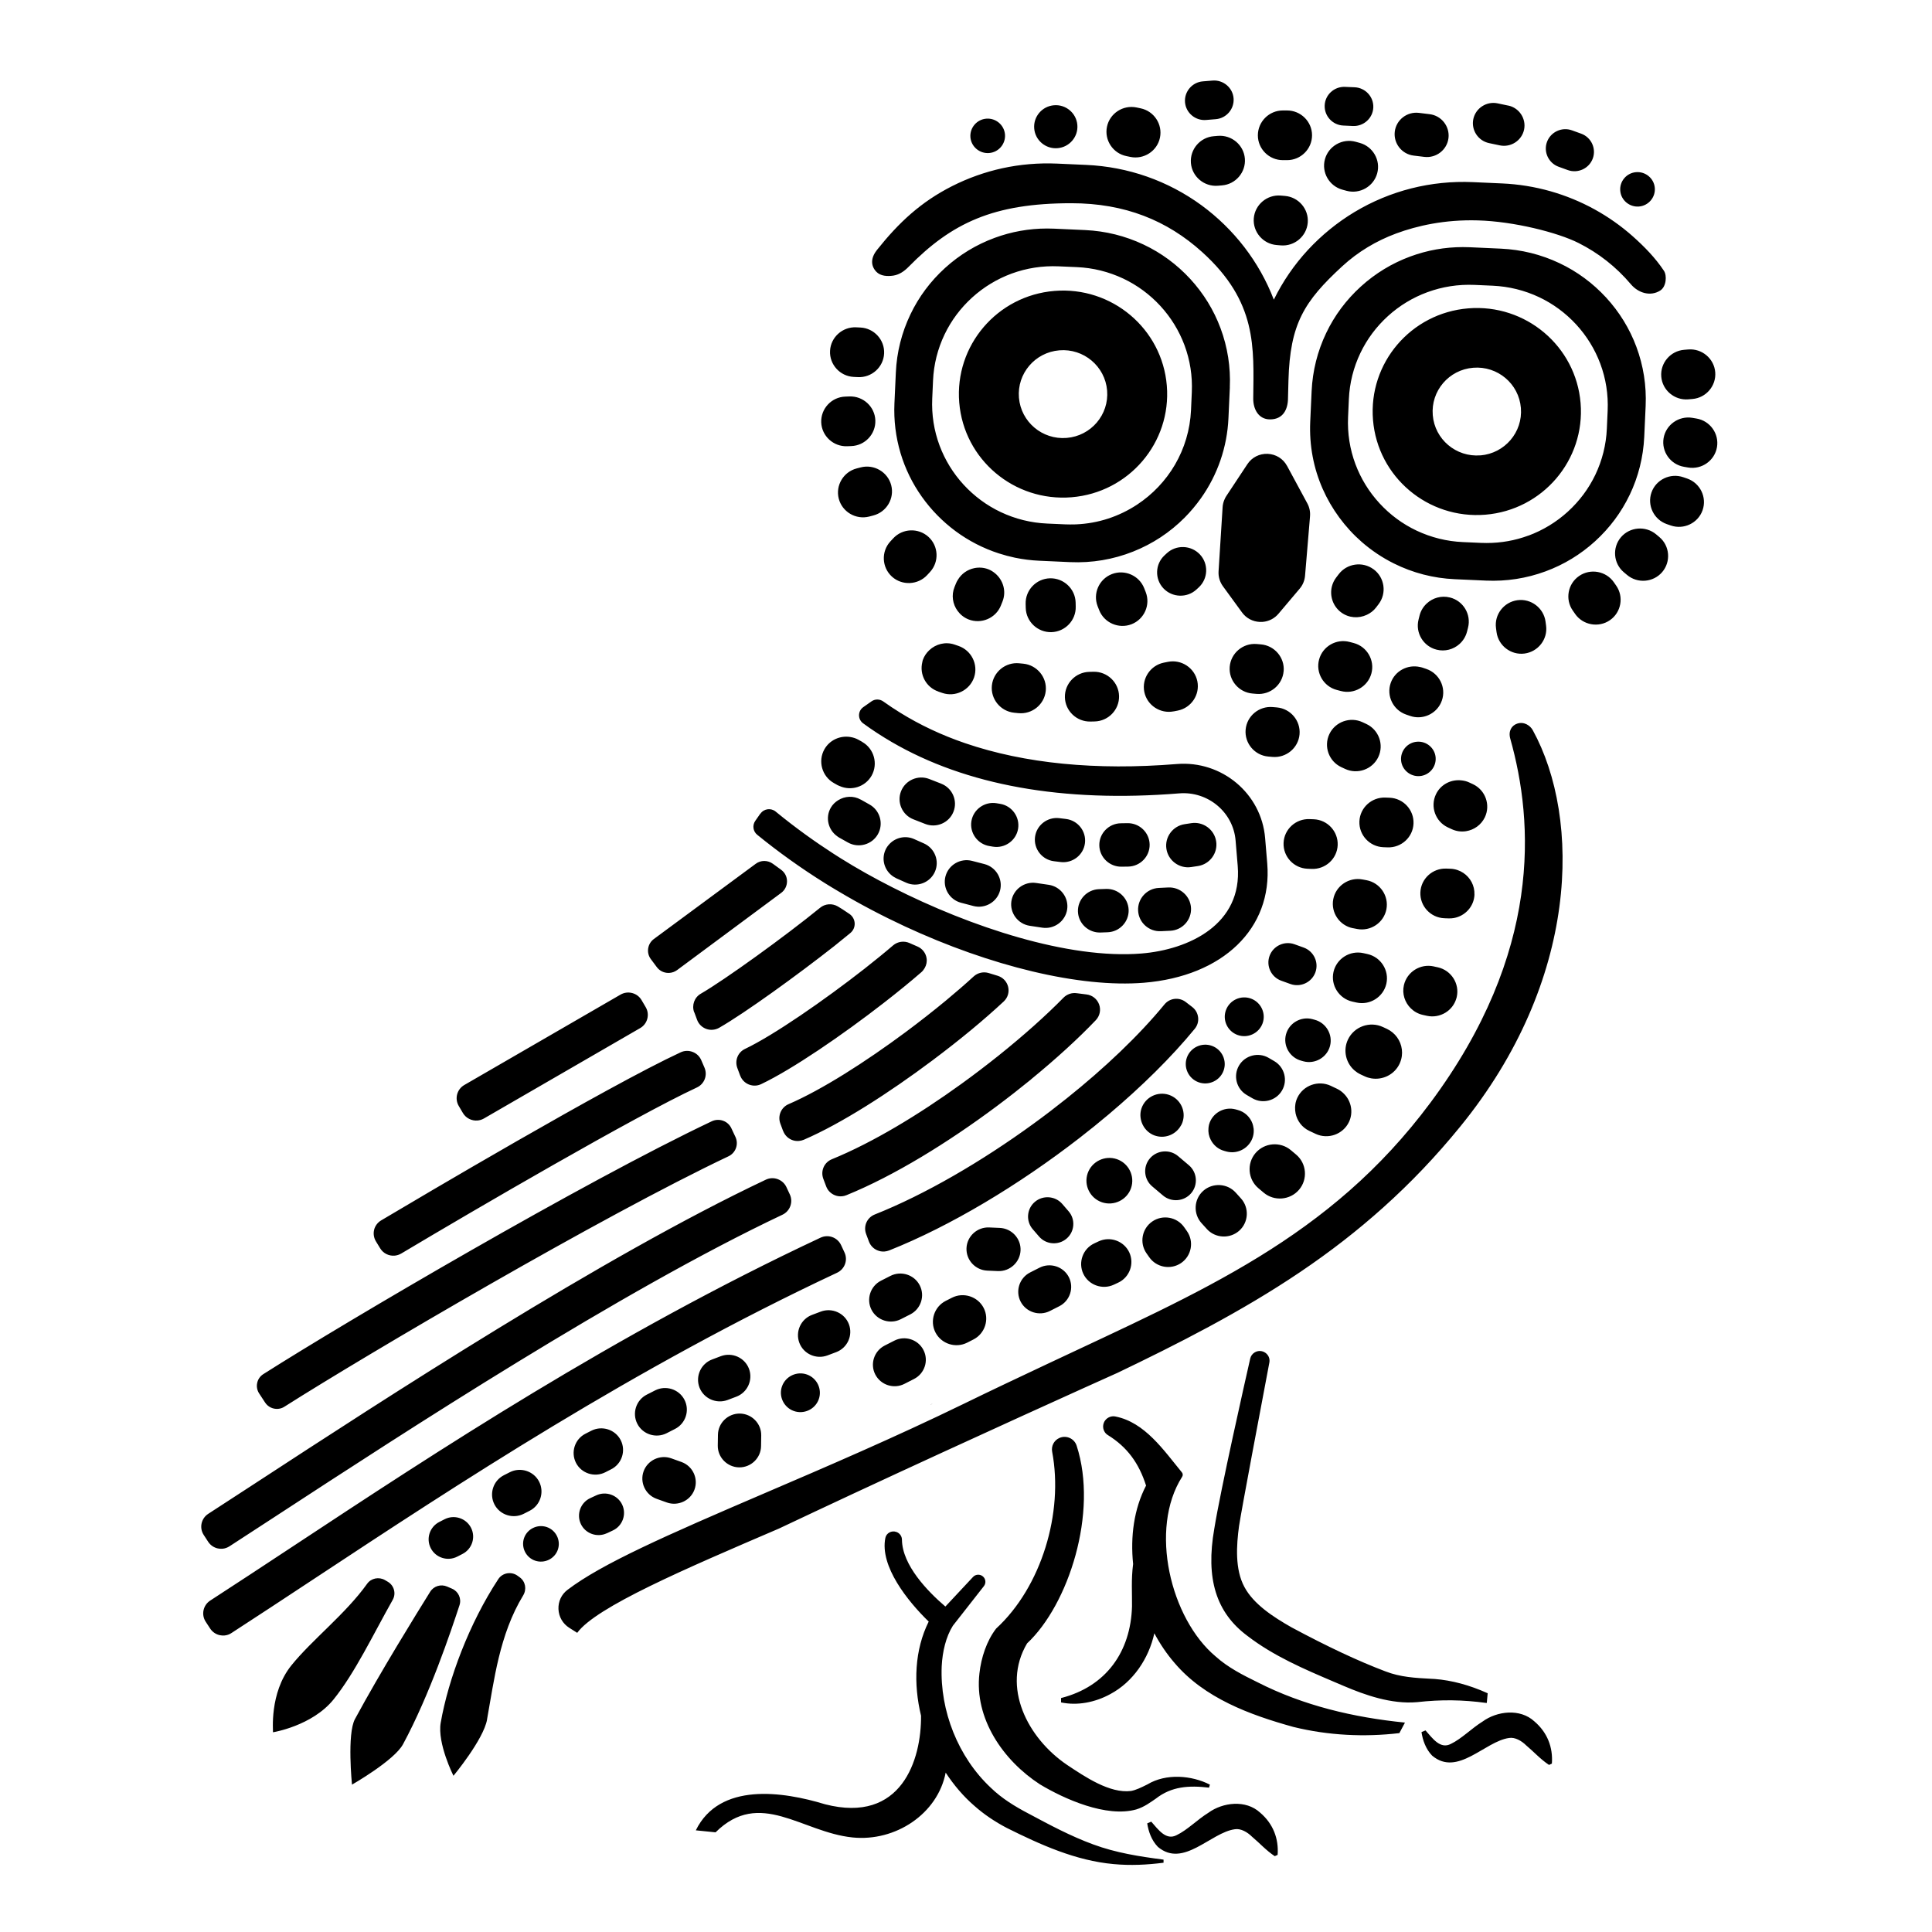 <svg width="144" height="144" viewBox="0 0 144 144" fill="none" xmlns="http://www.w3.org/2000/svg">
<rect width="144" height="144" fill="white"/>
<path d="M24.864 126.664C26.46 124.685 27.812 121.826 29.269 119.246C29.539 118.772 29.374 118.171 28.905 117.895L28.702 117.775C28.251 117.51 27.665 117.622 27.365 118.044C25.758 120.295 23.26 122.214 21.717 124.129C20.049 126.201 20.372 129.083 20.346 129.113C20.346 129.113 23.26 128.65 24.864 126.664ZM30.039 130.005C32.018 126.346 33.61 121.583 34.249 119.642C34.41 119.153 34.17 118.619 33.697 118.414L33.325 118.253C32.863 118.052 32.326 118.216 32.063 118.641C31.012 120.329 28.371 124.588 26.456 128.131C25.855 129.243 26.235 133.017 26.235 133.017C26.235 133.017 29.382 131.222 30.039 130.005ZM36.299 128.168C36.825 125.275 37.212 121.837 38.996 118.91C39.27 118.459 39.168 117.872 38.736 117.563L38.571 117.443C38.109 117.111 37.452 117.223 37.141 117.697C34.974 120.989 33.411 125.17 32.848 128.403C32.581 129.934 33.798 132.357 33.798 132.357C33.798 132.357 36.029 129.673 36.303 128.168H36.299ZM69.52 104.616C69.472 104.635 69.423 104.657 69.374 104.676V104.687L69.52 104.616ZM63.819 24.397C62.798 24.345 61.915 25.136 61.867 26.152C61.814 27.167 62.61 28.044 63.632 28.093L63.943 28.108C64.965 28.16 65.847 27.369 65.896 26.353C65.949 25.338 65.153 24.461 64.131 24.412L63.819 24.397ZM61.209 31.479C61.247 32.498 62.118 33.297 63.14 33.26L63.451 33.248C64.477 33.211 65.28 32.349 65.243 31.329C65.205 30.31 64.334 29.512 63.312 29.549L63.001 29.56C61.975 29.597 61.172 30.46 61.209 31.479ZM125.526 26.073C124.504 26.156 123.738 27.055 123.821 28.071C123.903 29.086 124.809 29.848 125.83 29.765L126.138 29.739C127.16 29.657 127.926 28.758 127.843 27.742C127.76 26.727 126.855 25.965 125.834 26.047L125.526 26.073ZM127.974 33.327C128.143 32.322 127.456 31.363 126.446 31.195L126.138 31.143C125.128 30.975 124.163 31.658 123.994 32.662C123.825 33.666 124.512 34.626 125.522 34.794L125.826 34.846C126.837 35.014 127.802 34.331 127.974 33.327ZM126.9 38.03C127.238 37.071 126.724 36.007 125.759 35.671L125.466 35.57C124.501 35.234 123.43 35.742 123.092 36.705C122.754 37.664 123.269 38.728 124.234 39.064L124.527 39.165C125.492 39.501 126.562 38.993 126.9 38.03ZM121.267 42.85C122.048 43.51 123.231 43.413 123.892 42.637C124.553 41.86 124.459 40.684 123.678 40.028L123.442 39.83C122.66 39.173 121.477 39.266 120.816 40.042C120.156 40.819 120.249 41.995 121.031 42.652L121.267 42.85ZM117.399 45.758C117.981 46.594 119.149 46.807 119.99 46.228C120.832 45.65 121.046 44.489 120.463 43.652L120.287 43.398C119.705 42.562 118.537 42.349 117.696 42.932C116.854 43.51 116.64 44.671 117.226 45.508L117.403 45.761L117.399 45.758ZM113.632 48.711C114.646 48.576 115.371 47.643 115.236 46.635L115.195 46.329C115.059 45.321 114.12 44.6 113.106 44.735C112.092 44.869 111.368 45.803 111.503 46.81L111.544 47.117C111.679 48.124 112.618 48.845 113.632 48.711ZM108.067 44.533C107.432 44.373 106.786 44.563 106.339 44.981C106.087 45.216 105.896 45.519 105.806 45.877L105.731 46.176C105.479 47.165 106.087 48.177 107.079 48.423C107.699 48.58 108.326 48.404 108.773 48.009C109.043 47.77 109.246 47.453 109.343 47.079L109.419 46.781C109.67 45.791 109.062 44.78 108.07 44.533H108.067ZM102.381 42.435C101.562 41.823 100.387 41.991 99.775 42.805L99.587 43.051C99.433 43.253 99.331 43.477 99.271 43.708C99.095 44.41 99.343 45.183 99.959 45.642C100.529 46.068 101.269 46.109 101.874 45.825C102.137 45.702 102.381 45.523 102.569 45.272L102.756 45.026C103.372 44.212 103.203 43.044 102.385 42.435H102.381ZM64.785 38.501L65.085 38.422C66.076 38.169 66.681 37.157 66.426 36.167C66.17 35.182 65.149 34.581 64.157 34.835L63.857 34.913C62.866 35.167 62.261 36.182 62.516 37.168C62.772 38.154 63.789 38.755 64.785 38.501ZM69.111 42.857L69.321 42.629C70.012 41.875 69.956 40.699 69.201 40.013C68.442 39.326 67.26 39.378 66.569 40.132L66.358 40.36C65.667 41.114 65.724 42.29 66.478 42.977C67.233 43.663 68.42 43.608 69.111 42.857ZM74.602 45.127L74.718 44.839C75.026 44.074 74.77 43.23 74.166 42.73C74.019 42.611 73.862 42.506 73.678 42.435C73.328 42.297 72.964 42.275 72.619 42.346C72.112 42.45 71.661 42.76 71.391 43.219C71.342 43.301 71.293 43.38 71.259 43.469L71.143 43.757C70.898 44.365 71.007 45.03 71.372 45.53C71.571 45.803 71.845 46.03 72.183 46.165C73.133 46.542 74.222 46.079 74.602 45.131V45.127ZM69.941 51.548L70.234 51.648C71.203 51.977 72.266 51.458 72.6 50.495C72.93 49.532 72.408 48.475 71.439 48.143L71.146 48.042C70.467 47.811 69.749 48.001 69.261 48.464C69.051 48.662 68.882 48.905 68.78 49.196C68.762 49.248 68.754 49.304 68.743 49.356C68.518 50.275 69.025 51.234 69.941 51.544V51.548ZM75.593 53.123L75.901 53.153C76.919 53.257 77.839 52.514 77.944 51.499C78.049 50.487 77.298 49.573 76.28 49.468L75.972 49.438C74.954 49.334 74.034 50.077 73.929 51.092C73.824 52.104 74.575 53.019 75.593 53.123ZM81.275 53.78L81.587 53.773C82.612 53.75 83.431 52.899 83.408 51.88C83.385 50.861 82.529 50.047 81.504 50.069L81.192 50.077C80.167 50.099 79.348 50.95 79.371 51.969C79.394 52.989 80.25 53.802 81.275 53.78ZM64.259 55.292L63.988 55.139C63.789 55.027 63.579 54.963 63.365 54.93C62.621 54.814 61.844 55.15 61.45 55.841C60.947 56.725 61.262 57.864 62.152 58.364L62.422 58.517C62.475 58.547 62.531 58.562 62.584 58.588C63.448 58.973 64.484 58.652 64.961 57.819C65.464 56.934 65.149 55.796 64.259 55.296V55.292ZM64.15 59.596C63.609 59.29 62.967 59.335 62.471 59.645C62.25 59.783 62.054 59.969 61.919 60.208C61.502 60.936 61.728 61.855 62.4 62.329C62.445 62.362 62.486 62.396 62.535 62.422L63.2 62.795C63.985 63.236 64.987 62.959 65.43 62.183C65.874 61.403 65.596 60.406 64.815 59.966L64.15 59.592V59.596ZM65.998 63.344C65.641 64.132 65.986 65.061 66.764 65.438C66.779 65.446 66.794 65.457 66.809 65.464L67.545 65.793C68.356 66.155 69.314 65.793 69.678 64.987C70.042 64.18 69.678 63.228 68.867 62.866L68.131 62.538C67.504 62.258 66.786 62.414 66.324 62.877C66.193 63.012 66.076 63.165 65.998 63.344ZM74.545 59.913L74.278 59.869C73.396 59.723 72.551 60.32 72.404 61.197C72.258 62.075 72.859 62.915 73.741 63.06L74.008 63.105C74.891 63.251 75.736 62.653 75.882 61.776C76.028 60.899 75.428 60.059 74.545 59.913ZM84.039 61.354L83.543 61.362C82.65 61.373 81.925 62.108 81.936 63.001C81.947 63.889 82.687 64.609 83.585 64.598L84.08 64.591C84.974 64.58 85.699 63.844 85.688 62.952C85.676 62.06 84.937 61.343 84.039 61.354ZM88.793 64.624L89.285 64.55C90.172 64.415 90.784 63.583 90.645 62.706C90.51 61.825 89.672 61.216 88.79 61.354L88.298 61.429C87.411 61.563 86.799 62.396 86.938 63.273C87.073 64.15 87.911 64.763 88.793 64.624ZM79.45 61.041L78.958 60.981C78.068 60.873 77.253 61.504 77.144 62.388C77.035 63.273 77.67 64.083 78.56 64.191L79.052 64.251C79.942 64.359 80.757 63.728 80.866 62.844C80.975 61.959 80.34 61.149 79.45 61.041ZM70.151 58.409L69.261 58.062C68.431 57.737 67.481 58.148 67.158 58.976C66.831 59.801 67.248 60.746 68.078 61.067L68.965 61.414C69.794 61.739 70.745 61.328 71.067 60.499C71.394 59.675 70.981 58.73 70.147 58.409H70.151ZM70.47 65.315C70.245 66.174 70.767 67.062 71.631 67.286L72.555 67.529C73.418 67.753 74.312 67.234 74.538 66.375C74.763 65.517 74.241 64.628 73.377 64.404L72.453 64.165C71.59 63.941 70.696 64.457 70.47 65.319V65.315ZM75.383 67.167C75.251 68.044 75.867 68.869 76.75 69.003L77.692 69.145C78.575 69.276 79.405 68.664 79.54 67.786C79.671 66.909 79.055 66.084 78.173 65.95L77.23 65.812C76.348 65.681 75.518 66.293 75.383 67.17V67.167ZM80.344 67.951C80.377 68.839 81.136 69.537 82.03 69.504L82.559 69.485C83.453 69.451 84.155 68.697 84.122 67.809C84.088 66.92 83.329 66.222 82.435 66.256L81.906 66.274C81.012 66.308 80.31 67.062 80.344 67.951ZM84.828 67.872C84.869 68.761 85.635 69.451 86.529 69.406L87.227 69.373C88.121 69.332 88.816 68.57 88.771 67.682C88.73 66.793 87.963 66.103 87.07 66.147L86.371 66.181C85.477 66.222 84.783 66.984 84.828 67.872ZM62.328 100.779C63.162 100.465 63.587 99.528 63.271 98.696C62.956 97.867 62.013 97.445 61.176 97.759L60.522 98.005C59.688 98.319 59.264 99.256 59.58 100.088C59.895 100.921 60.838 101.339 61.675 101.025L62.328 100.779ZM54.228 104.348L54.881 104.101C55.715 103.788 56.139 102.851 55.824 102.018C55.508 101.186 54.566 100.768 53.728 101.081L53.075 101.328C52.241 101.641 51.817 102.578 52.132 103.411C52.448 104.239 53.391 104.661 54.228 104.348ZM49.688 106.823L50.311 106.505C51.107 106.102 51.423 105.124 51.017 104.333C50.611 103.541 49.627 103.228 48.831 103.631L48.208 103.948C47.412 104.351 47.096 105.329 47.502 106.121C47.907 106.912 48.891 107.226 49.688 106.823ZM45.117 109.734L45.556 109.51C46.353 109.107 46.668 108.129 46.263 107.338C45.857 106.546 44.873 106.233 44.077 106.636L43.638 106.86C42.841 107.263 42.526 108.241 42.931 109.033C43.337 109.824 44.321 110.138 45.117 109.734ZM37.997 109.731L37.557 109.955C36.761 110.358 36.446 111.336 36.851 112.127C37.257 112.919 38.241 113.232 39.037 112.829L39.476 112.605C40.273 112.202 40.588 111.224 40.182 110.432C39.777 109.641 38.793 109.327 37.997 109.731ZM33.137 113.236L32.743 113.438C32.026 113.803 31.74 114.681 32.108 115.394C32.472 116.107 33.359 116.39 34.076 116.025L34.47 115.823C35.188 115.457 35.473 114.58 35.105 113.867C34.737 113.154 33.854 112.87 33.137 113.236ZM98.317 49.158C98.051 50.14 98.644 51.163 99.635 51.424L99.936 51.503C100.924 51.768 101.953 51.178 102.216 50.193C102.482 49.211 101.889 48.188 100.897 47.927L100.597 47.848C99.606 47.583 98.58 48.173 98.317 49.158ZM97.825 75.962C96.969 75.734 96.079 76.245 95.85 77.097C95.621 77.948 96.135 78.832 96.992 79.06L97.153 79.105C98.009 79.333 98.9 78.821 99.129 77.97C99.358 77.119 98.843 76.234 97.987 76.007L97.825 75.962ZM93.431 84.092C93.416 83.977 93.394 83.865 93.356 83.752C93.184 83.267 92.785 82.871 92.252 82.73L92.091 82.685C91.234 82.457 90.344 82.969 90.115 83.82C90.093 83.902 90.085 83.984 90.074 84.066C90.04 84.376 90.1 84.678 90.236 84.943C90.435 85.343 90.791 85.66 91.257 85.783L91.418 85.828C92.275 86.056 93.165 85.544 93.394 84.693C93.45 84.492 93.458 84.286 93.435 84.088L93.431 84.092ZM92.35 79.418C91.899 80.18 92.158 81.169 92.924 81.614L93.341 81.856C94.107 82.304 95.103 82.046 95.55 81.285C96 80.523 95.741 79.534 94.975 79.09L94.558 78.847C93.792 78.399 92.797 78.657 92.35 79.418ZM87.483 53.022L87.787 52.962C88.79 52.761 89.447 51.779 89.244 50.779C89.041 49.782 88.054 49.129 87.051 49.33L86.747 49.39C85.744 49.592 85.087 50.573 85.29 51.57C85.492 52.567 86.48 53.22 87.487 53.019L87.483 53.022ZM94.532 56.389L94.84 56.416C95.861 56.505 96.77 55.751 96.86 54.736C96.95 53.72 96.192 52.817 95.17 52.727L94.862 52.701C93.841 52.611 92.932 53.366 92.842 54.381C92.752 55.396 93.51 56.3 94.532 56.389ZM102.73 56.427C103.169 55.505 102.768 54.396 101.844 53.963L101.562 53.832C100.634 53.395 99.519 53.795 99.084 54.713C98.644 55.635 99.046 56.744 99.97 57.177L100.251 57.308C101.179 57.745 102.294 57.345 102.73 56.427ZM110.673 60.914C111.112 59.992 110.71 58.883 109.787 58.45L109.505 58.319C109.332 58.237 109.152 58.192 108.968 58.17C108.183 58.062 107.379 58.454 107.026 59.204C106.587 60.126 106.989 61.235 107.913 61.668L108.194 61.798C108.544 61.963 108.919 62.008 109.272 61.952C109.862 61.858 110.399 61.489 110.673 60.914ZM101.408 80.079L101.705 80.217C101.866 80.296 102.035 80.344 102.204 80.374C103.053 80.52 103.932 80.098 104.315 79.288C104.401 79.101 104.458 78.911 104.484 78.717C104.574 78.052 104.311 77.38 103.789 76.951C103.665 76.85 103.53 76.76 103.38 76.69L103.083 76.552C102.107 76.092 100.931 76.51 100.469 77.481C100.086 78.287 100.312 79.232 100.961 79.788C101.093 79.9 101.239 80.001 101.404 80.076L101.408 80.079ZM98.055 84.51C98.986 84.947 100.105 84.548 100.544 83.626C100.886 82.905 100.713 82.069 100.18 81.531C100.03 81.378 99.857 81.248 99.654 81.151L99.384 81.024L99.189 80.93C98.257 80.494 97.138 80.893 96.699 81.815C96.552 82.121 96.507 82.442 96.534 82.76C96.541 82.838 96.552 82.913 96.567 82.991C96.684 83.54 97.04 84.032 97.589 84.29L98.051 84.507L98.055 84.51ZM89.946 91.599C90.577 92.297 91.663 92.353 92.365 91.73C93.063 91.107 93.124 90.024 92.496 89.326L92.102 88.889C91.475 88.195 90.386 88.135 89.683 88.758C88.981 89.382 88.925 90.465 89.552 91.163L89.946 91.596V91.599ZM85.883 91.043C85.109 91.577 84.914 92.641 85.451 93.41L85.658 93.705C86.195 94.474 87.265 94.668 88.039 94.134C88.812 93.6 89.007 92.536 88.471 91.767L88.264 91.472C87.727 90.703 86.657 90.509 85.883 91.043ZM81.891 92.521L81.564 92.674C80.712 93.07 80.344 94.089 80.742 94.937C81.14 95.784 82.165 96.15 83.017 95.754L83.344 95.601C84.197 95.205 84.565 94.186 84.167 93.339C83.765 92.492 82.743 92.126 81.891 92.521ZM45.226 114.285L45.677 114.072C46.401 113.736 46.713 112.87 46.375 112.15C46.037 111.429 45.166 111.119 44.441 111.455L43.99 111.664C43.266 112 42.954 112.866 43.292 113.587C43.63 114.307 44.501 114.617 45.226 114.281V114.285ZM94.186 88.893C94.971 89.554 96.158 89.457 96.823 88.676C97.487 87.896 97.39 86.716 96.605 86.056L96.214 85.727C95.429 85.067 94.243 85.164 93.578 85.944C92.913 86.724 93.011 87.904 93.796 88.564L94.186 88.893ZM101.322 61.22C101.28 62.239 102.08 63.105 103.106 63.146L103.417 63.157C104.443 63.198 105.314 62.403 105.355 61.384C105.396 60.365 104.597 59.499 103.571 59.458L103.26 59.447C102.234 59.406 101.363 60.201 101.322 61.22ZM97.608 61.052C96.582 61.011 95.711 61.806 95.67 62.825C95.628 63.844 96.428 64.71 97.454 64.751L97.765 64.763C98.79 64.804 99.662 64.008 99.703 62.989C99.744 61.97 98.945 61.104 97.919 61.063L97.608 61.052ZM88.609 86.847L87.806 86.168C87.182 85.641 86.236 85.72 85.706 86.34C85.177 86.959 85.252 87.9 85.879 88.426L86.683 89.106C87.306 89.632 88.253 89.557 88.782 88.934C89.312 88.314 89.233 87.374 88.609 86.847ZM109.896 66.678C109.922 66.009 109.588 65.408 109.066 65.061C108.791 64.878 108.465 64.766 108.115 64.751L107.804 64.74C106.778 64.699 105.907 65.494 105.866 66.513C105.825 67.532 106.624 68.398 107.65 68.44L107.961 68.451C108.097 68.458 108.232 68.447 108.36 68.425C109.201 68.279 109.865 67.562 109.899 66.678H109.896ZM74.38 94.739C75.27 94.776 76.028 94.082 76.066 93.197C76.104 92.312 75.405 91.558 74.515 91.521L73.723 91.487C72.833 91.45 72.074 92.144 72.037 93.029C71.999 93.914 72.697 94.668 73.588 94.705L74.38 94.739ZM67.139 98.326L67.845 97.968C68.638 97.565 68.957 96.59 68.551 95.799C68.146 95.011 67.166 94.694 66.369 95.097L65.663 95.456C64.871 95.859 64.552 96.833 64.957 97.624C65.363 98.412 66.343 98.729 67.139 98.326ZM67.41 103.146L68.127 102.78C68.919 102.377 69.235 101.406 68.829 100.622C68.427 99.834 67.447 99.521 66.659 99.924L65.941 100.29C65.149 100.693 64.833 101.664 65.239 102.448C65.645 103.235 66.621 103.549 67.41 103.146ZM55.092 109.369C55.978 109.38 56.714 108.667 56.725 107.786L56.737 106.983C56.748 106.102 56.031 105.37 55.144 105.359C54.258 105.348 53.522 106.061 53.511 106.942L53.499 107.745C53.488 108.626 54.205 109.357 55.092 109.369ZM48.94 111.713L49.699 111.985C50.532 112.284 51.464 111.851 51.764 111.022C52.065 110.194 51.629 109.268 50.795 108.969L50.037 108.697C49.203 108.398 48.272 108.831 47.971 109.66C47.671 110.488 48.106 111.414 48.94 111.713ZM78.252 97.714L78.958 97.356C79.75 96.953 80.069 95.978 79.664 95.187C79.258 94.399 78.278 94.082 77.482 94.485L76.776 94.843C75.984 95.246 75.664 96.221 76.07 97.012C76.475 97.8 77.456 98.117 78.252 97.714ZM70.951 96.725L70.489 96.96C69.629 97.397 69.284 98.457 69.723 99.312C70.162 100.167 71.229 100.51 72.089 100.073L72.551 99.838C73.411 99.401 73.757 98.341 73.317 97.486C72.878 96.632 71.811 96.288 70.951 96.725ZM100.852 69.183L101.157 69.242C102.163 69.433 103.143 68.772 103.335 67.771C103.526 66.771 102.862 65.797 101.855 65.606L101.551 65.55C100.544 65.36 99.564 66.021 99.373 67.021C99.181 68.022 99.846 68.996 100.852 69.186V69.183ZM107.169 72.098L106.959 72.053L106.865 72.031C105.866 71.807 104.863 72.438 104.638 73.431C104.491 74.076 104.709 74.722 105.156 75.159C105.396 75.394 105.697 75.566 106.046 75.644L106.35 75.712C106.842 75.82 107.331 75.723 107.732 75.48C108.112 75.249 108.405 74.887 108.54 74.442C108.551 74.397 108.566 74.356 108.577 74.312C108.803 73.319 108.168 72.322 107.169 72.098ZM101.923 71.109L101.618 71.041C100.619 70.817 99.617 71.448 99.391 72.441C99.166 73.434 99.801 74.431 100.8 74.655L101.104 74.722C102.103 74.946 103.106 74.315 103.331 73.322C103.556 72.329 102.922 71.333 101.923 71.109ZM103.654 50.909C103.32 51.872 103.842 52.929 104.811 53.261L105.104 53.362C105.952 53.653 106.872 53.291 107.312 52.552C107.376 52.447 107.428 52.332 107.469 52.212C107.804 51.249 107.282 50.193 106.313 49.86L106.02 49.76C105.96 49.737 105.896 49.73 105.836 49.715C104.919 49.506 103.966 50.006 103.654 50.909ZM86.086 84.641C86.784 84.88 87.535 84.604 87.933 84.029C88.016 83.913 88.087 83.786 88.136 83.644C88.425 82.808 87.975 81.894 87.133 81.606C86.292 81.319 85.372 81.766 85.083 82.603C84.959 82.965 84.978 83.338 85.102 83.674C85.263 84.111 85.609 84.48 86.086 84.645V84.641ZM83.239 86.395C82.349 86.093 81.373 86.567 81.068 87.452C80.764 88.337 81.241 89.307 82.131 89.61C83.021 89.912 83.998 89.438 84.302 88.553C84.606 87.668 84.129 86.698 83.239 86.395ZM39.886 116.323C40.581 116.558 41.343 116.189 41.579 115.502C41.816 114.811 41.444 114.054 40.753 113.818C40.059 113.583 39.296 113.953 39.059 114.64C38.823 115.33 39.195 116.088 39.886 116.323ZM80.178 45.213L80.171 44.903C80.141 43.884 79.281 43.077 78.255 43.103C77.23 43.133 76.419 43.988 76.445 45.007L76.453 45.317C76.483 46.336 77.343 47.143 78.368 47.117C79.394 47.087 80.205 46.232 80.178 45.213ZM84.336 46.527C85.29 46.157 85.766 45.078 85.395 44.13L85.282 43.843C84.91 42.895 83.825 42.42 82.871 42.79C81.917 43.16 81.44 44.238 81.812 45.187L81.925 45.474C82.296 46.422 83.382 46.896 84.336 46.527ZM89.432 41.323C88.775 40.625 87.663 40.587 86.961 41.241L86.796 41.394C86.093 42.047 86.056 43.152 86.713 43.85C87.37 44.548 88.482 44.586 89.184 43.932L89.349 43.779C90.052 43.126 90.089 42.021 89.432 41.323ZM95.159 18.264L95.467 18.29C96.488 18.372 97.39 17.607 97.472 16.595C97.555 15.58 96.785 14.684 95.764 14.602L95.456 14.576C94.434 14.494 93.533 15.259 93.45 16.27C93.368 17.286 94.138 18.182 95.155 18.264H95.159ZM95.677 50.021C95.76 49.005 94.99 48.109 93.969 48.027L93.66 48.001C92.639 47.919 91.738 48.684 91.655 49.7C91.573 50.715 92.342 51.611 93.36 51.693L93.668 51.719C94.689 51.801 95.591 51.036 95.674 50.025L95.677 50.021ZM90.468 10.152C89.447 10.234 88.681 11.134 88.763 12.149C88.846 13.165 89.751 13.926 90.773 13.844L91.081 13.818C92.102 13.736 92.868 12.836 92.785 11.821C92.703 10.805 91.798 10.044 90.776 10.126L90.468 10.152ZM90.378 6.005L89.653 6.064C88.857 6.128 88.26 6.83 88.324 7.621C88.388 8.412 89.094 9.006 89.89 8.943L90.615 8.883C91.411 8.819 92.008 8.118 91.944 7.326C91.88 6.535 91.174 5.941 90.378 6.005ZM100.12 9.357L100.845 9.391C101.645 9.424 102.324 8.804 102.358 8.013C102.392 7.218 101.769 6.542 100.972 6.505L100.248 6.475C99.448 6.441 98.768 7.061 98.734 7.853C98.7 8.648 99.324 9.323 100.12 9.357ZM105.753 8.412C104.871 8.308 104.063 8.935 103.958 9.812C103.853 10.69 104.488 11.492 105.366 11.597L106.166 11.694C107.049 11.798 107.856 11.167 107.961 10.294C108.067 9.417 107.432 8.614 106.553 8.51L105.753 8.412ZM117.166 9.715C116.415 9.443 115.578 9.831 115.303 10.578C115.029 11.324 115.42 12.157 116.171 12.429L116.854 12.676C117.606 12.948 118.443 12.56 118.717 11.813C118.991 11.067 118.601 10.234 117.85 9.962L117.166 9.715ZM97.172 70.627L96.488 70.381C95.737 70.108 94.9 70.496 94.626 71.243C94.352 71.99 94.742 72.822 95.493 73.095L96.177 73.341C96.928 73.614 97.765 73.225 98.039 72.479C98.314 71.732 97.923 70.9 97.172 70.627ZM79.653 90.289L79.179 89.74C78.661 89.135 77.737 89.065 77.133 89.58C76.524 90.095 76.453 91.013 76.971 91.614L77.444 92.163C77.963 92.768 78.886 92.839 79.491 92.323C80.1 91.808 80.171 90.89 79.653 90.289ZM93.236 74.427C92.485 74.155 91.648 74.543 91.374 75.29C91.099 76.036 91.49 76.869 92.241 77.141C92.992 77.414 93.829 77.026 94.104 76.279C94.378 75.532 93.987 74.7 93.236 74.427ZM88.467 78.814C88.193 79.56 88.583 80.393 89.334 80.665C90.085 80.938 90.923 80.55 91.197 79.803C91.471 79.056 91.081 78.224 90.329 77.951C89.578 77.679 88.741 78.067 88.467 78.814ZM60.154 102.451C59.403 102.179 58.566 102.567 58.291 103.314C58.017 104.06 58.408 104.893 59.159 105.165C59.91 105.438 60.748 105.049 61.022 104.303C61.296 103.556 60.905 102.724 60.154 102.451ZM112.419 7.871L111.623 7.703C110.804 7.531 109.989 8.054 109.813 8.872C109.64 9.685 110.166 10.495 110.988 10.667L111.785 10.835C112.603 11.007 113.418 10.484 113.595 9.667C113.767 8.853 113.242 8.043 112.419 7.867V7.871ZM84.707 8.009C83.705 7.804 82.713 8.45 82.507 9.447C82.3 10.443 82.95 11.429 83.953 11.634L84.257 11.697C85.26 11.903 86.251 11.257 86.457 10.26C86.664 9.264 86.014 8.278 85.012 8.073L84.707 8.009ZM78.823 11.044C79.709 10.973 80.374 10.193 80.299 9.312C80.227 8.431 79.442 7.77 78.56 7.845C77.673 7.916 77.009 8.696 77.084 9.577C77.155 10.458 77.94 11.119 78.826 11.044H78.823ZM72.329 10.23C72.386 10.932 73.013 11.462 73.723 11.406C74.433 11.35 74.962 10.727 74.906 10.021C74.846 9.316 74.222 8.789 73.512 8.845C72.806 8.901 72.273 9.525 72.329 10.23ZM121.943 12.832C121.237 12.888 120.704 13.512 120.764 14.217C120.82 14.919 121.447 15.449 122.157 15.393C122.863 15.337 123.396 14.714 123.34 14.008C123.284 13.303 122.657 12.776 121.947 12.832H121.943ZM107.004 56.457C106.947 55.755 106.32 55.225 105.611 55.284C104.901 55.34 104.371 55.964 104.428 56.669C104.484 57.371 105.111 57.901 105.821 57.845C106.531 57.789 107.06 57.166 107.004 56.46V56.457ZM100.06 14.139L100.36 14.221C101.348 14.49 102.377 13.904 102.647 12.922C102.918 11.94 102.328 10.917 101.341 10.649L101.04 10.566C100.052 10.298 99.023 10.884 98.753 11.866C98.483 12.847 99.072 13.87 100.06 14.139ZM95.925 8.233H95.613C94.588 8.233 93.754 9.069 93.754 10.089C93.754 11.108 94.596 11.94 95.621 11.936H95.933C96.958 11.936 97.792 11.1 97.792 10.081C97.792 9.062 96.95 8.23 95.925 8.233ZM95.929 34.727C95.64 34.189 95.099 33.853 94.487 33.827C93.875 33.801 93.308 34.088 92.973 34.596L91.403 36.97C91.355 37.041 91.313 37.12 91.28 37.198C91.193 37.388 91.137 37.594 91.126 37.806L91.047 39.061L90.825 42.581C90.799 42.977 90.915 43.372 91.148 43.693L92.575 45.65C92.887 46.079 93.375 46.336 93.908 46.355C93.976 46.355 94.047 46.355 94.115 46.351C94.569 46.314 94.99 46.101 95.29 45.746L96.871 43.876C97.101 43.604 97.24 43.272 97.27 42.917L97.386 41.539L97.634 38.575L97.641 38.475C97.668 38.142 97.6 37.814 97.442 37.523L95.933 34.73L95.929 34.727ZM16.391 121.878C16.5 121.9 16.613 121.908 16.722 121.9C16.91 121.885 17.09 121.826 17.251 121.717C19.197 120.456 21.213 119.127 23.346 117.719L23.448 117.652C34.053 110.656 47.25 101.955 62.392 94.862C62.963 94.593 63.211 93.918 62.944 93.35L62.689 92.801C62.558 92.525 62.328 92.312 62.039 92.208C61.75 92.103 61.438 92.118 61.157 92.249C45.823 99.431 32.529 108.2 21.844 115.248C19.681 116.674 17.638 118.022 15.667 119.298C15.137 119.642 14.987 120.347 15.332 120.874L15.663 121.381C15.832 121.639 16.087 121.814 16.388 121.878H16.391ZM15.516 114.916C15.685 115.173 15.941 115.349 16.241 115.412C16.354 115.435 16.463 115.442 16.575 115.435C16.763 115.42 16.943 115.356 17.105 115.252C18.096 114.61 19.189 113.897 20.376 113.124L20.725 112.896C30.268 106.67 46.244 96.247 58.318 90.539C58.889 90.27 59.133 89.591 58.87 89.027L58.614 88.478C58.483 88.198 58.25 87.99 57.961 87.885C57.672 87.78 57.36 87.795 57.082 87.926C44.82 93.723 28.736 104.217 19.125 110.488L19.028 110.552C17.751 111.384 16.575 112.15 15.52 112.833C14.991 113.176 14.84 113.882 15.186 114.408L15.516 114.916ZM19.17 103.075C19.11 103.347 19.163 103.627 19.317 103.862L19.76 104.538C19.978 104.87 20.353 105.038 20.725 105.008C20.89 104.993 21.052 104.945 21.198 104.848C27.478 100.861 44.854 90.659 54.299 86.183C54.836 85.929 55.069 85.283 54.818 84.746L54.513 84.096C54.389 83.831 54.168 83.629 53.89 83.532C53.616 83.435 53.315 83.45 53.053 83.573C43.498 88.098 25.96 98.394 19.629 102.418C19.392 102.567 19.23 102.798 19.17 103.071V103.075ZM27.887 91.655C27.812 91.95 27.861 92.26 28.018 92.521L28.334 93.04C28.567 93.425 28.991 93.623 29.412 93.589C29.581 93.574 29.75 93.522 29.904 93.432C35.499 90.095 47.303 83.215 51.937 81.057C52.504 80.796 52.752 80.143 52.508 79.575L52.268 79.019C52.144 78.732 51.914 78.511 51.622 78.403C51.329 78.291 51.01 78.302 50.724 78.437C45.23 80.99 31.173 89.319 28.409 90.961C28.146 91.118 27.958 91.368 27.883 91.663L27.887 91.655ZM35.586 83.517C35.751 83.502 35.916 83.454 36.066 83.368L47.712 76.63C47.979 76.477 48.167 76.23 48.245 75.936C48.324 75.641 48.283 75.335 48.129 75.07L47.821 74.547C47.667 74.282 47.419 74.095 47.123 74.017C46.826 73.938 46.514 73.979 46.251 74.132L34.605 80.871C34.057 81.188 33.873 81.886 34.192 82.431L34.5 82.954C34.729 83.346 35.161 83.551 35.589 83.517H35.586ZM89.049 76.682C89.248 76.439 89.338 76.137 89.3 75.827C89.263 75.517 89.109 75.245 88.861 75.055L88.38 74.685C87.885 74.304 87.186 74.383 86.792 74.864C84.891 77.179 82.338 79.605 79.491 81.879C78.687 82.521 77.861 83.155 77.016 83.767C73.133 86.593 68.927 89.038 65.201 90.52C64.619 90.752 64.338 91.39 64.555 91.973L64.766 92.54C64.875 92.831 65.093 93.059 65.378 93.186C65.558 93.264 65.746 93.298 65.938 93.279C66.05 93.268 66.163 93.242 66.272 93.201C70.831 91.39 75.938 88.322 80.456 84.82C81.196 84.245 81.921 83.663 82.623 83.069C85.091 80.986 87.306 78.806 89.049 76.682ZM58.209 64.819C58.01 64.673 57.811 64.531 57.612 64.385C57.225 64.102 56.706 64.098 56.324 64.385L48.734 69.989C48.257 70.34 48.155 71.015 48.512 71.49L48.955 72.083C49.128 72.314 49.38 72.464 49.665 72.505C49.748 72.516 49.83 72.52 49.913 72.512C50.112 72.497 50.303 72.423 50.469 72.303L58.224 66.551C58.502 66.345 58.659 66.028 58.659 65.681C58.659 65.338 58.494 65.024 58.212 64.822L58.209 64.819ZM51.746 75.443L51.956 76.01C52.072 76.328 52.324 76.574 52.643 76.69C52.801 76.746 52.962 76.768 53.124 76.753C53.289 76.738 53.45 76.69 53.597 76.608C55.527 75.506 59.482 72.639 62.19 70.508C62.543 70.228 62.982 69.869 63.331 69.582C63.346 69.567 63.365 69.552 63.38 69.541C63.598 69.362 63.714 69.097 63.703 68.817C63.688 68.537 63.549 68.283 63.316 68.122C63.117 67.988 62.944 67.868 62.79 67.771C62.655 67.682 62.535 67.611 62.437 67.555C62.024 67.316 61.499 67.353 61.13 67.656C58.498 69.802 54.01 73.039 52.234 74.065C51.753 74.341 51.547 74.924 51.738 75.447L51.746 75.443ZM55.171 80.172C55.283 80.475 55.52 80.714 55.816 80.833C55.986 80.9 56.162 80.927 56.339 80.912C56.474 80.9 56.609 80.863 56.737 80.803C59.057 79.698 62.779 77.153 65.877 74.745C66.906 73.946 67.868 73.162 68.683 72.453C68.78 72.367 68.852 72.266 68.916 72.161C69.047 71.938 69.103 71.68 69.062 71.419C69.002 71.03 68.747 70.706 68.386 70.549C68.255 70.493 68.123 70.433 67.992 70.377C67.924 70.347 67.857 70.317 67.789 70.287C67.383 70.108 66.906 70.175 66.572 70.459C65.941 71.001 65.209 71.594 64.432 72.206C61.435 74.551 57.668 77.16 55.531 78.179C54.994 78.433 54.75 79.045 54.956 79.601L55.167 80.169L55.171 80.172ZM58.374 84.301C58.487 84.596 58.708 84.828 59.001 84.954C59.174 85.029 59.362 85.055 59.546 85.04C59.67 85.029 59.794 84.999 59.91 84.951C62.685 83.756 66.268 81.457 69.501 79.034C70.501 78.284 71.469 77.526 72.367 76.783C73.261 76.044 74.087 75.32 74.812 74.644C75.112 74.364 75.236 73.957 75.142 73.558C75.045 73.154 74.748 72.845 74.35 72.725C74.136 72.662 73.918 72.594 73.7 72.527C73.306 72.404 72.874 72.501 72.573 72.777C71.95 73.349 71.248 73.957 70.497 74.58C69.562 75.353 68.551 76.145 67.504 76.925C64.518 79.142 61.254 81.229 58.776 82.297C58.22 82.535 57.95 83.17 58.16 83.738L58.37 84.305L58.374 84.301ZM76.851 80.445C78.721 78.915 80.381 77.395 81.673 76.04C81.974 75.723 82.071 75.275 81.921 74.864C81.771 74.454 81.406 74.166 80.967 74.118C80.73 74.091 80.494 74.062 80.254 74.028C79.889 73.976 79.521 74.103 79.269 74.36C77.966 75.689 76.291 77.186 74.421 78.683C73.531 79.392 72.6 80.105 71.642 80.796C68.484 83.077 65.047 85.16 62.002 86.403C61.427 86.638 61.149 87.273 61.363 87.855L61.577 88.422C61.686 88.717 61.904 88.945 62.193 89.072C62.37 89.15 62.558 89.18 62.745 89.165C62.862 89.158 62.974 89.128 63.087 89.083C66.674 87.624 70.684 85.138 74.26 82.472C75.157 81.804 76.028 81.121 76.859 80.445H76.851ZM56.673 60.638L56.293 61.183C56.064 61.511 56.124 61.963 56.436 62.217C57.995 63.486 59.677 64.695 61.487 65.826C61.818 66.032 62.148 66.233 62.486 66.431C64.09 67.387 65.754 68.26 67.432 69.041C73.824 72.012 80.479 73.636 85.26 73.248C91.156 72.766 94.851 69.194 94.453 64.359L94.295 62.467C94.021 59.141 91.062 56.673 87.716 56.946C81.688 57.435 76.378 56.912 71.935 55.393C70.177 54.792 68.563 54.03 67.087 53.115C66.659 52.85 66.242 52.574 65.836 52.283C65.577 52.096 65.224 52.089 64.961 52.272L64.345 52.705C63.928 52.996 63.921 53.608 64.33 53.911C65.01 54.411 65.72 54.87 66.46 55.303C71.995 58.525 79.206 59.839 87.896 59.133C90.029 58.961 91.918 60.529 92.094 62.65L92.252 64.542C92.613 68.899 88.613 70.78 85.079 71.068C79.645 71.512 72.333 69.089 66.52 66.14C65.134 65.438 63.834 64.707 62.666 63.975C62.486 63.863 62.302 63.743 62.114 63.624C60.819 62.788 59.339 61.743 57.811 60.488C57.461 60.201 56.936 60.272 56.68 60.645L56.673 60.638ZM91.663 28.873C91.73 27.358 91.497 25.876 90.972 24.465C90.465 23.102 89.702 21.866 88.715 20.791C87.723 19.716 86.555 18.85 85.233 18.227C83.866 17.581 82.402 17.219 80.881 17.148L78.564 17.043C78.391 17.036 78.218 17.032 78.045 17.032C76.701 17.032 75.386 17.267 74.132 17.73C72.761 18.234 71.518 18.992 70.437 19.974C69.355 20.959 68.484 22.12 67.857 23.434C67.207 24.793 66.839 26.249 66.771 27.761L66.666 30.064C66.61 31.326 66.764 32.573 67.121 33.775C67.47 34.936 67.999 36.026 68.705 37.019C69.4 38.001 70.245 38.863 71.214 39.583C72.198 40.311 73.287 40.871 74.451 41.248C74.849 41.375 75.247 41.483 75.642 41.566C76.243 41.689 76.847 41.767 77.448 41.793L79.765 41.898C81.388 41.969 82.965 41.704 84.46 41.11C85.906 40.535 87.194 39.688 88.294 38.583C88.733 38.142 89.143 37.653 89.518 37.127C90.758 35.376 91.464 33.316 91.561 31.177L91.666 28.873H91.663ZM88.831 29.228L88.771 30.572C88.737 31.3 88.617 32.016 88.41 32.707C88.211 33.379 87.93 34.025 87.577 34.633C86.886 35.82 85.909 36.851 84.752 37.612C84.084 38.053 83.363 38.4 82.604 38.65C81.831 38.904 81.02 39.049 80.201 39.083C80.16 39.083 80.115 39.083 80.073 39.087H80.039C79.938 39.087 79.84 39.09 79.75 39.09C79.626 39.09 79.51 39.09 79.401 39.083L78.049 39.023C76.84 38.971 75.675 38.68 74.59 38.168C73.542 37.672 72.615 36.985 71.826 36.13C71.041 35.275 70.437 34.294 70.031 33.211C69.614 32.091 69.43 30.915 69.483 29.709L69.543 28.366C69.595 27.163 69.888 26.006 70.403 24.927C70.902 23.886 71.593 22.964 72.453 22.18C73.313 21.4 74.301 20.799 75.39 20.395C76.517 19.981 77.7 19.798 78.913 19.851L80.265 19.91C81.474 19.962 82.638 20.254 83.724 20.765C84.771 21.262 85.699 21.948 86.488 22.803C87.272 23.658 87.877 24.64 88.283 25.723C88.7 26.842 88.884 28.018 88.831 29.224V29.228ZM121.466 36.888C122.116 35.529 122.48 34.073 122.552 32.561L122.657 30.258C122.724 28.742 122.491 27.261 121.966 25.849C121.459 24.487 120.696 23.251 119.709 22.176C118.717 21.101 117.549 20.235 116.227 19.612C114.86 18.966 113.396 18.604 111.871 18.533L109.554 18.428C109.381 18.421 109.208 18.417 109.036 18.417C107.691 18.417 106.377 18.652 105.122 19.115C103.752 19.619 102.508 20.377 101.427 21.359C100.345 22.344 99.474 23.505 98.847 24.819C98.197 26.178 97.833 27.634 97.761 29.146L97.656 31.449C97.619 32.319 97.679 33.189 97.84 34.036C97.994 34.861 98.246 35.667 98.584 36.436C99.245 37.937 100.251 39.307 101.494 40.393C102.219 41.024 103.019 41.562 103.879 41.991C105.306 42.704 106.839 43.1 108.438 43.171L110.756 43.275C112.28 43.342 113.771 43.111 115.191 42.588C116.562 42.084 117.805 41.327 118.886 40.345C119.968 39.359 120.839 38.198 121.466 36.884V36.888ZM113.918 39.919C112.919 40.289 111.875 40.472 110.808 40.472C110.669 40.472 110.534 40.472 110.395 40.464L109.043 40.404C107.834 40.352 106.67 40.061 105.584 39.55C104.536 39.053 103.609 38.37 102.82 37.511C102.035 36.657 101.431 35.675 101.025 34.592C100.608 33.472 100.424 32.296 100.477 31.091L100.537 29.747C100.589 28.545 100.882 27.387 101.397 26.309C101.896 25.267 102.587 24.345 103.447 23.561C104.307 22.781 105.295 22.18 106.384 21.78C107.511 21.366 108.694 21.183 109.907 21.235L111.259 21.295C112.468 21.351 113.632 21.639 114.718 22.15C115.765 22.646 116.693 23.333 117.482 24.188C118.267 25.043 118.871 26.025 119.277 27.108C119.694 28.227 119.878 29.403 119.825 30.609L119.765 31.953C119.712 33.155 119.419 34.312 118.905 35.391C118.405 36.433 117.714 37.355 116.854 38.139C115.994 38.919 115.007 39.52 113.918 39.923V39.919ZM65.363 18.634C64.886 19.231 64.894 19.813 65.318 20.257C65.63 20.582 66.144 20.608 66.591 20.541C67.038 20.47 67.406 20.209 67.721 19.888C70.932 16.621 74.038 15.147 79.852 15.147C83.84 15.147 86.995 16.431 89.601 18.787C93.717 22.505 93.447 25.887 93.409 29.698C93.401 30.486 93.796 31.259 94.663 31.259C95.636 31.259 96 30.508 96 29.665L96.034 28.358C96.15 24.136 97.202 22.464 100.037 19.851C101.213 18.768 102.58 17.95 104.075 17.398C105.622 16.827 107.676 16.356 110.151 16.427C112.836 16.502 116.092 17.327 117.647 18.107C119.149 18.861 120.463 19.895 121.553 21.183C122.12 21.855 123.028 22.113 123.746 21.654C124.204 21.362 124.253 20.534 124.02 20.183C123.381 19.22 122.559 18.38 121.695 17.611C120.824 16.838 119.863 16.162 118.845 15.602C117.808 15.031 116.704 14.579 115.566 14.255C114.395 13.922 113.178 13.725 111.95 13.672L109.779 13.575C106.662 13.437 103.609 14.21 100.95 15.808C99.669 16.58 98.505 17.529 97.487 18.626C96.466 19.731 95.613 20.974 94.952 22.318L94.945 22.333L94.937 22.318C94.4 20.922 93.66 19.608 92.744 18.417C91.832 17.234 90.758 16.185 89.552 15.3C87.047 13.471 84.076 12.429 80.96 12.291L78.789 12.194C77.411 12.134 76.036 12.25 74.703 12.541C73.407 12.825 72.153 13.273 70.97 13.87C68.638 15.05 66.993 16.584 65.367 18.626L65.363 18.634ZM112.483 129.538C112.922 129.467 113.414 129.755 113.749 130.087C114.316 130.561 114.808 131.117 115.454 131.547L115.668 131.449C115.758 130.24 115.333 129.128 114.365 128.303C113.298 127.317 111.574 127.533 110.508 128.31C109.674 128.829 108.942 129.594 108.142 129.979C107.349 130.397 106.775 129.568 106.249 128.974L105.949 129.101C106.039 129.687 106.26 130.359 106.745 130.856C108.645 132.457 110.677 129.781 112.483 129.538ZM86.724 138.841V138.606C84.91 138.37 83.168 138.098 81.478 137.471C79.799 136.855 78.24 136.019 76.656 135.171C75.642 134.641 74.669 134.044 73.85 133.249C71.413 130.968 70.05 127.515 70.189 124.192C70.245 123.099 70.501 122.001 71.022 121.172L73.332 118.223C73.509 117.999 73.475 117.678 73.257 117.495C73.039 117.312 72.716 117.331 72.525 117.536C71.868 118.238 70.501 119.702 70.501 119.702C70.422 119.649 70.542 119.806 70.459 119.739C69.13 118.604 67.252 116.655 67.226 114.767C67.226 114.505 67.064 114.274 66.816 114.184L66.801 114.18C66.452 114.057 66.065 114.263 65.99 114.625C65.558 116.738 67.665 119.354 69.22 120.863C68.165 122.979 68.071 125.492 68.649 127.881C68.679 131.158 67.196 135.944 61.499 134.481C58.344 133.521 53.631 132.819 51.862 136.422L53.334 136.571C56.639 133.297 59.741 136.56 63.538 136.952C66.741 137.284 69.888 135.197 70.485 132.121C71.098 133.058 71.819 133.902 72.615 134.589C73.343 135.238 74.181 135.795 75.045 136.246C77.542 137.49 80.171 138.684 82.999 138.938C84.257 139.057 85.5 138.994 86.72 138.837L86.724 138.841ZM74.248 121.381C73.535 122.307 73.133 123.547 73.002 124.715C72.607 128.09 74.77 131.214 77.504 132.991C79.326 134.089 82.462 135.489 84.689 134.865C85.297 134.679 85.755 134.328 86.15 134.059C87.317 133.148 88.606 133.062 90.115 133.241L90.179 133.017C88.823 132.323 86.919 132.159 85.522 132.999C85.061 133.23 84.666 133.42 84.306 133.488C82.717 133.693 80.858 132.427 79.525 131.539C76.592 129.549 74.624 125.745 76.551 122.49C79.638 119.605 81.868 112.739 80.246 107.752C80.073 107.218 79.476 106.95 78.962 107.177C78.564 107.353 78.342 107.775 78.421 108.2C79.284 112.758 77.621 118.283 74.245 121.385L74.248 121.381ZM93.308 136.888C93.875 137.363 94.367 137.919 95.013 138.348L95.227 138.251C95.317 137.042 94.892 135.929 93.923 135.104C92.857 134.119 91.133 134.335 90.067 135.112C89.233 135.63 88.501 136.396 87.701 136.78C86.908 137.198 86.334 136.37 85.808 135.776L85.507 135.903C85.597 136.489 85.819 137.161 86.304 137.657C88.204 139.259 90.236 136.582 92.042 136.34C92.481 136.269 92.973 136.556 93.308 136.888ZM105.614 126.869C107.417 126.667 109.013 126.686 110.789 126.929H110.816L110.883 126.205L110.864 126.197C109.531 125.596 108.209 125.241 106.932 125.141L106.696 125.129C105.498 125.066 104.364 125.006 103.248 124.569C101.239 123.808 98.96 122.74 96.274 121.299C94.915 120.53 93.435 119.567 92.755 118.291C92.034 116.969 92.158 115.17 92.35 113.747C92.545 112.474 93.972 104.919 94.611 101.555C94.727 100.936 94.051 100.476 93.51 100.805C93.345 100.906 93.225 101.07 93.184 101.26C92.808 102.914 90.975 111.03 90.506 113.942C89.853 117.656 90.637 120.194 92.981 121.934C94.934 123.435 97.206 124.405 99.406 125.342C99.669 125.454 99.932 125.566 100.195 125.678C101.709 126.32 103.688 127.037 105.611 126.869H105.614ZM104.717 128.392C100.89 128.008 97.149 127.13 93.724 125.383C92.628 124.846 91.527 124.286 90.619 123.472C87.235 120.65 85.628 113.956 88.11 110.07C88.177 109.966 88.17 109.839 88.091 109.742C86.739 108.099 85.331 106.005 83.13 105.576C82.849 105.52 82.556 105.632 82.379 105.86C82.105 106.21 82.191 106.726 82.571 106.961C84.031 107.864 84.891 109.066 85.421 110.727C84.516 112.467 84.246 114.524 84.456 116.57C84.302 117.753 84.388 118.742 84.373 119.735C84.276 123.095 82.458 125.701 79.085 126.563V126.888C80.295 127.145 81.624 126.888 82.755 126.268C84.452 125.365 85.624 123.621 86.037 121.736C86.469 122.542 86.972 123.285 87.535 123.935C89.762 126.57 93.161 127.817 96.406 128.717C99.008 129.355 101.701 129.482 104.3 129.176L104.717 128.392ZM109.437 22.983C105.164 23.33 101.986 27.055 102.336 31.303C102.685 35.552 106.433 38.71 110.707 38.363C114.98 38.015 118.158 34.29 117.808 30.042C117.459 25.794 113.707 22.635 109.437 22.983ZM110.342 33.939C108.529 34.088 106.936 32.744 106.79 30.941C106.64 29.138 107.991 27.555 109.805 27.41C111.619 27.261 113.212 28.604 113.358 30.407C113.508 32.211 112.156 33.793 110.342 33.943V33.939ZM78.597 21.683C74.323 22.031 71.146 25.756 71.496 30.004C71.845 34.252 75.593 37.411 79.867 37.063C84.14 36.716 87.317 32.991 86.968 28.742C86.619 24.494 82.867 21.336 78.597 21.683ZM79.502 32.64C77.689 32.789 76.096 31.445 75.946 29.642C75.796 27.839 77.148 26.256 78.962 26.111C80.775 25.961 82.368 27.305 82.518 29.108C82.668 30.911 81.316 32.494 79.502 32.64ZM114.237 54.415C114.057 54.086 113.598 53.758 113.076 53.937C112.675 54.075 112.404 54.478 112.569 55.064C114.323 61.295 114.943 70.997 106.613 82.192C99.091 92.297 89.533 96.251 78 101.69L77.963 101.708C75.98 102.642 73.929 103.609 71.804 104.646C66.704 107.129 61.589 109.324 57.078 111.257C49.567 114.475 44.843 116.562 42.3 118.496C41.846 118.839 41.602 119.362 41.624 119.933C41.651 120.512 41.944 121.019 42.432 121.329L43.022 121.702C44.422 119.776 51.047 116.939 58.059 113.93C59.76 113.124 61.604 112.262 63.575 111.34C72.577 107.147 81.5 103.127 83.198 102.365L83.243 102.347C87.734 100.193 92.5 97.785 96.913 94.806C99.162 93.287 101.183 91.715 103.087 90.009C105.16 88.15 107.038 86.179 108.829 83.98C117.718 73.087 117.865 61.022 114.241 54.418L114.237 54.415Z" fill="black"/>
</svg>
